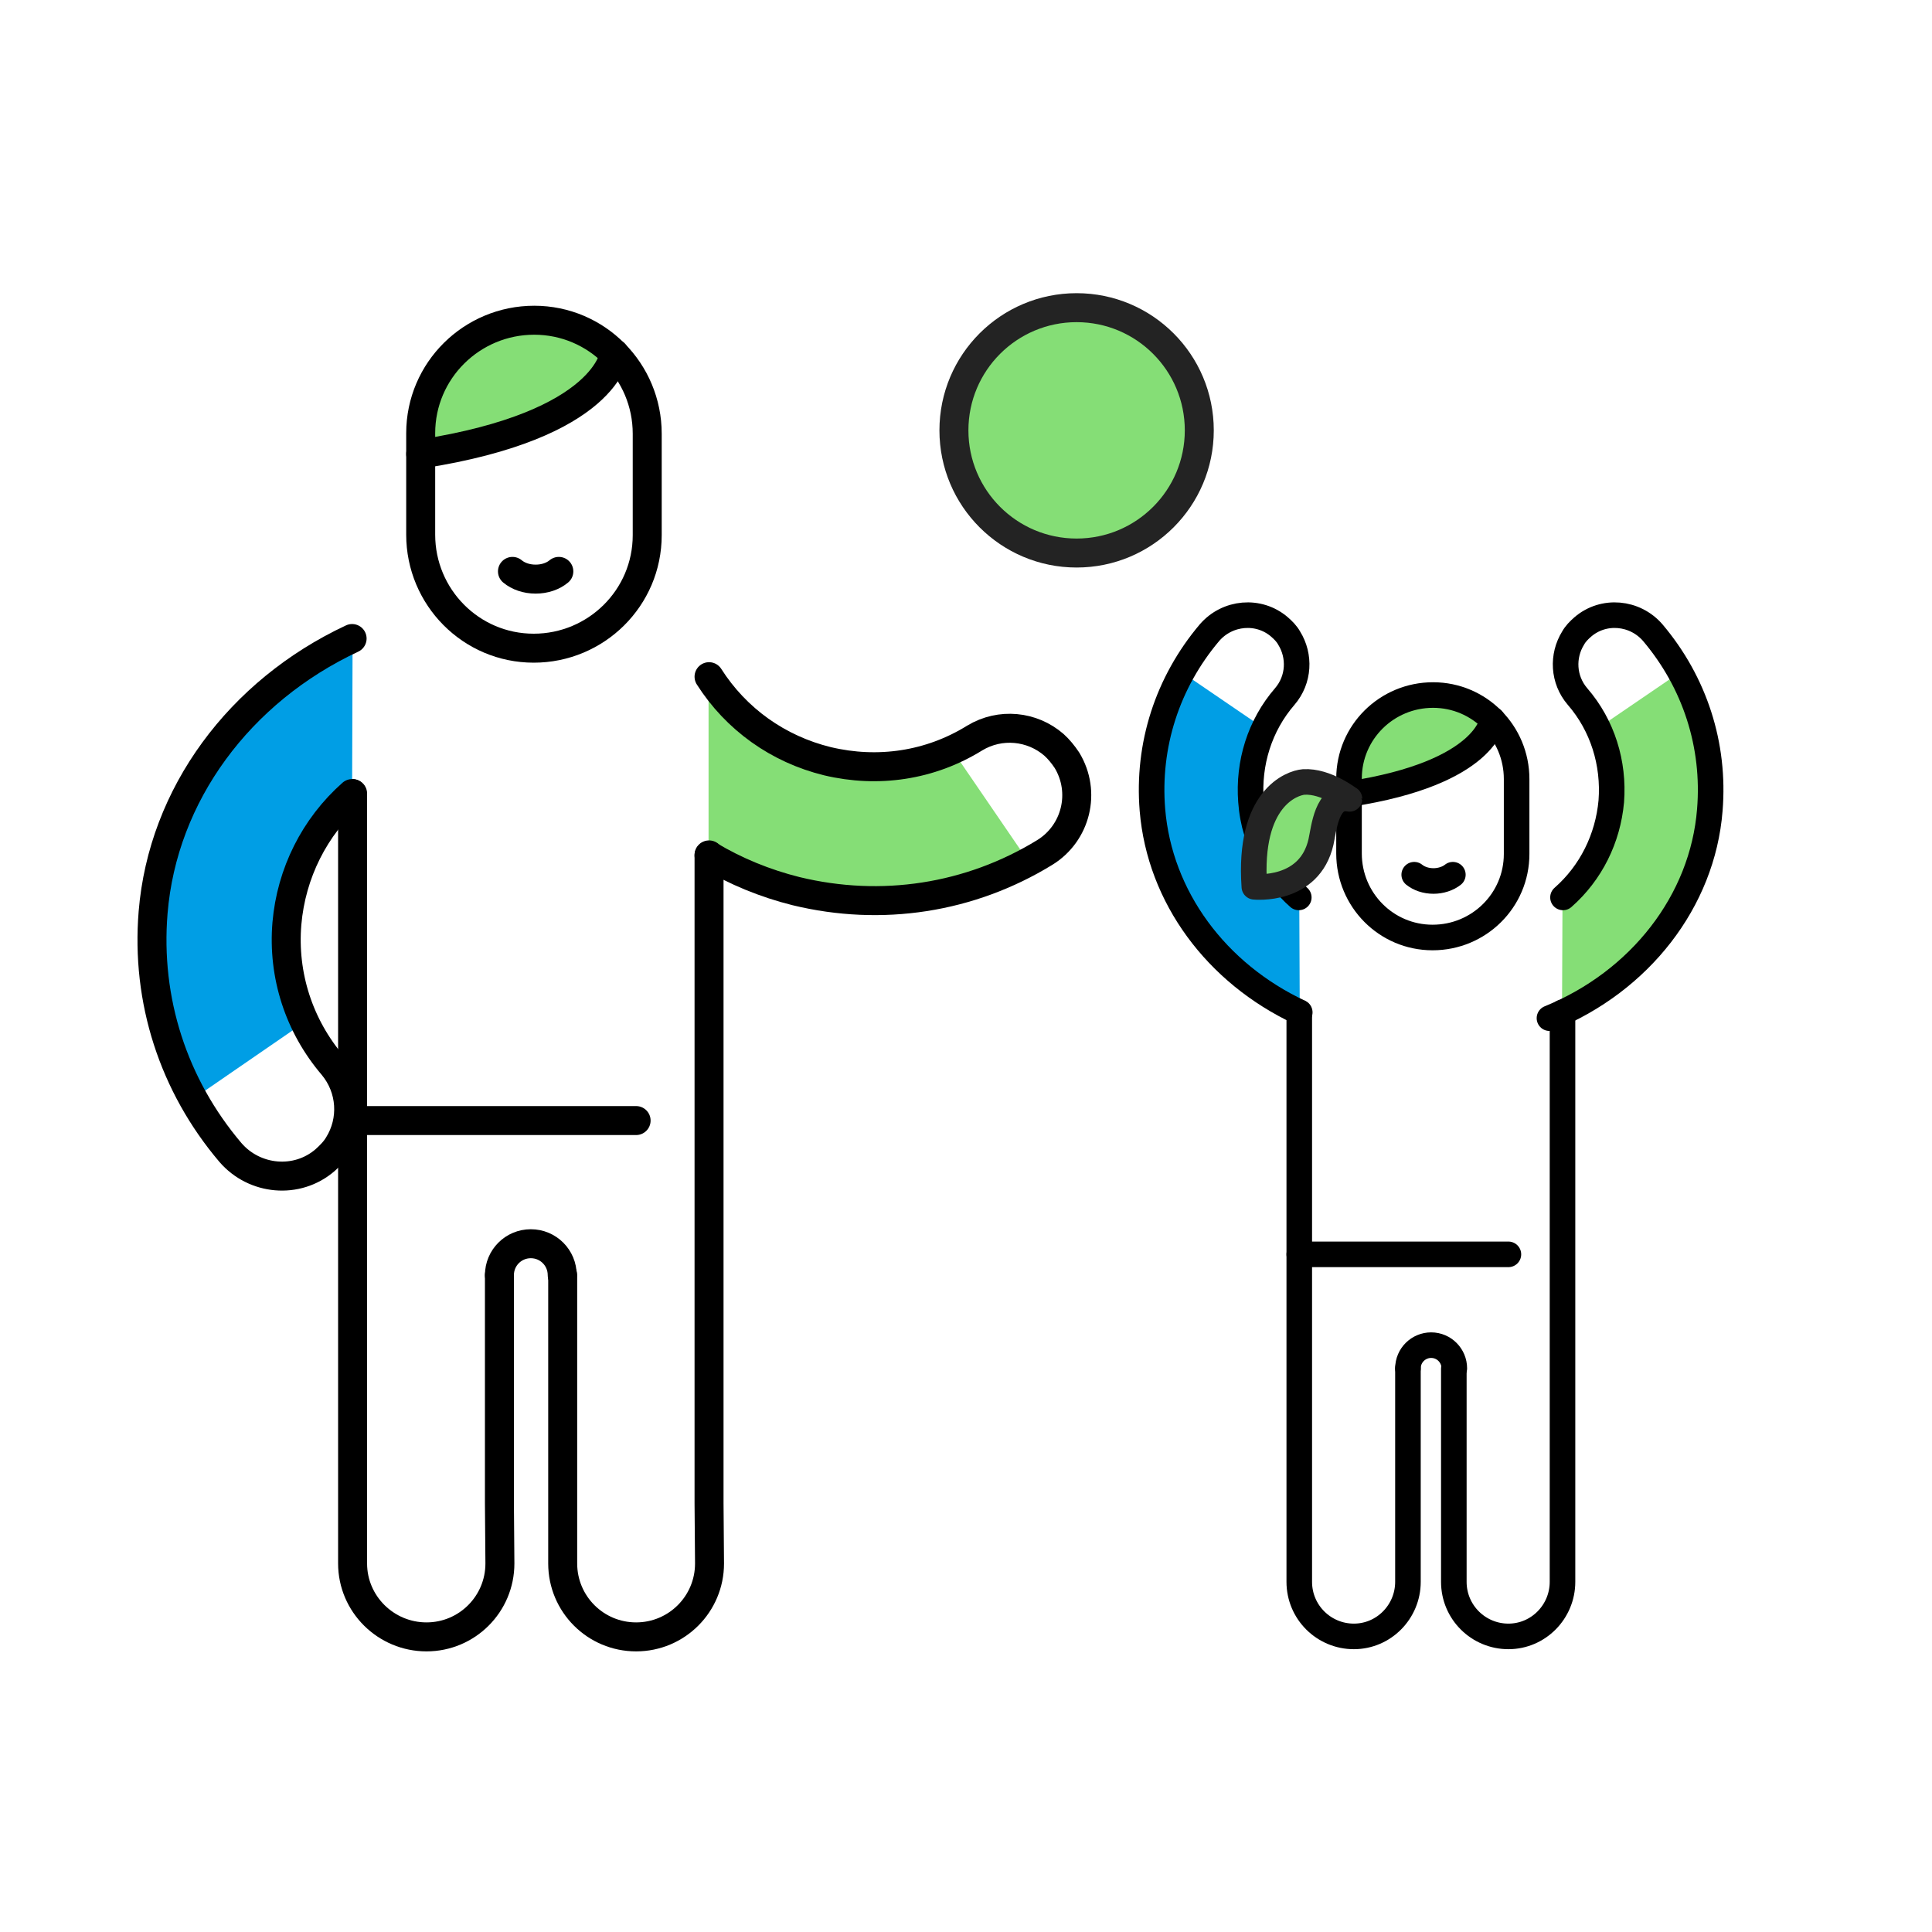 <?xml version="1.0" encoding="utf-8"?>
<!-- Generator: Adobe Illustrator 27.0.1, SVG Export Plug-In . SVG Version: 6.00 Build 0)  -->
<svg version="1.1" id="Layer_1" xmlns="http://www.w3.org/2000/svg" xmlns:xlink="http://www.w3.org/1999/xlink" x="0px" y="0px"
	 viewBox="0 0 400 400" style="enable-background:new 0 0 400 400;" xml:space="preserve">
<style type="text/css">
	.st0{display:none;}
	.st1{display:inline;}
	.st2{fill:none;}
	.st3{fill:#85DE76;stroke:#232323;stroke-width:6;stroke-linecap:round;stroke-linejoin:round;stroke-miterlimit:10;}
	.st4{fill:#85DE76;}
	.st5{fill:none;stroke:#000000;stroke-width:6;stroke-linecap:round;stroke-linejoin:round;stroke-miterlimit:10;}
	.st6{fill:#009EE5;}
	.st7{fill:none;stroke:#000000;stroke-width:5.295;stroke-linecap:round;stroke-linejoin:round;stroke-miterlimit:10;}
	.st8{fill:#85DE76;stroke:#232323;stroke-width:5.295;stroke-linecap:round;stroke-linejoin:round;stroke-miterlimit:10;}
</style>
<g id="Indicacions" class="st0">
	<g class="st1">
		<rect x="0.6" y="365.3" class="st2" width="400" height="10.9"/>
		<path d="M103.4,370.4c0-0.8,0.6-1.4,1.4-1.4c0.8,0,1.4,0.6,1.4,1.4c0,0.8-0.6,1.4-1.4,1.4C104,371.8,103.4,371.2,103.4,370.4z"/>
		<path d="M109.8,373.6v-1.1c0.3,0.1,0.6,0.2,1,0.2c0.7,0,1.2-0.4,1.2-1.3v-5.5h1.5v5.5c0,1.7-1,2.5-2.4,2.5
			C110.3,373.9,110,373.8,109.8,373.6z"/>
		<path d="M115,371.7V368h1.3v3.5c0,0.9,0.4,1.3,1.1,1.3c0.7,0,1.3-0.5,1.3-1.4V368h1.3v5.8h-1.3v-0.9c-0.3,0.6-0.9,1-1.8,1
			C115.8,373.9,115,373.2,115,371.7z"/>
		<path d="M121.4,374h1.3c0.1,0.6,0.6,0.9,1.4,0.9c1,0,1.6-0.5,1.6-1.5v-0.9c-0.3,0.5-1,1.1-1.9,1.1c-1.4,0-2.6-1.1-2.6-2.7v-0.1
			c0-1.6,1.1-2.8,2.6-2.8c0.9,0,1.5,0.4,1.8,1V368h1.3v5.3c0,1.7-1.1,2.5-2.9,2.5C122.3,375.9,121.5,375,121.4,374z M125.8,370.7
			L125.8,370.7c0-1.2-0.6-1.8-1.6-1.8c-1,0-1.6,0.7-1.6,1.8v0.1c0,1.1,0.7,1.7,1.5,1.7C125.1,372.5,125.8,371.8,125.8,370.7z"/>
		<path d="M128.2,372.2c0-1.3,1.3-1.8,2.9-1.8h0.7V370c0-0.8-0.3-1.2-1-1.2c-0.7,0-1,0.3-1.1,0.9h-1.3c0.1-1.3,1.2-1.9,2.5-1.9
			s2.3,0.5,2.3,2.1v3.8h-1.3V373c-0.4,0.5-0.9,0.8-1.8,0.8C129.1,373.9,128.2,373.4,128.2,372.2z M131.9,371.7v-0.6h-0.7
			c-1,0-1.7,0.2-1.7,0.9c0,0.5,0.3,0.8,0.9,0.8C131.3,372.9,131.9,372.5,131.9,371.7z"/>
		<path d="M134.8,368h1.3v1.1c0.4-0.7,0.9-1.2,1.9-1.2v1.2c-1.2,0-1.9,0.4-1.9,1.6v3h-1.3V368z"/>
		<path d="M141.4,371L141.4,371c0-1.9,1.1-3.1,2.6-3.1c0.9,0,1.5,0.4,1.8,1v-3.5h1.3v8.4h-1.3v-1c-0.3,0.6-1,1.1-1.9,1.1
			C142.4,373.9,141.4,372.8,141.4,371z M145.8,370.9L145.8,370.9c0-1.4-0.6-2-1.6-2c-1,0-1.6,0.7-1.6,1.9v0.1c0,1.3,0.6,1.9,1.5,1.9
			C145.1,372.8,145.8,372.2,145.8,370.9z"/>
		<path d="M148.3,370.9L148.3,370.9c0-1.9,1.2-3.1,2.9-3.1c1.4,0,2.7,0.9,2.7,2.9v0.4h-4.2c0,1.1,0.6,1.7,1.6,1.7
			c0.8,0,1.2-0.3,1.3-0.9h1.3c-0.2,1.2-1.2,1.9-2.6,1.9C149.5,373.9,148.3,372.8,148.3,370.9z M152.6,370.3c-0.1-1-0.6-1.4-1.4-1.4
			c-0.8,0-1.3,0.5-1.5,1.4H152.6z"/>
		<path d="M157.7,368h1.3v0.9c0.3-0.5,0.9-1,1.8-1c0.8,0,1.3,0.3,1.6,1c0.4-0.7,1.2-1,1.9-1c1.1,0,1.9,0.6,1.9,2.2v3.6h-1.3v-3.5
			c0-0.9-0.4-1.2-1-1.2s-1.3,0.4-1.3,1.3v3.4h-1.3v-3.5c0-0.9-0.4-1.2-1-1.2c-0.7,0-1.3,0.4-1.3,1.3v3.4h-1.3L157.7,368L157.7,368z"
			/>
		<path d="M167.4,372.2c0-1.3,1.3-1.8,2.9-1.8h0.7V370c0-0.8-0.3-1.2-1-1.2c-0.7,0-1,0.3-1.1,0.9h-1.3c0.1-1.3,1.2-1.9,2.5-1.9
			s2.3,0.5,2.3,2.1v3.8h-1.3V373c-0.4,0.5-0.9,0.8-1.8,0.8C168.2,373.9,167.4,373.4,167.4,372.2z M171,371.7v-0.6h-0.7
			c-1,0-1.7,0.2-1.7,0.9c0,0.5,0.3,0.8,0.9,0.8C170.4,372.9,171,372.5,171,371.7z"/>
		<path d="M173.9,368h1.3v0.9c0.3-0.6,0.9-1,1.9-1c1.2,0,2,0.7,2,2.3v3.6h-1.3v-3.5c0-0.9-0.4-1.3-1.1-1.3c-0.8,0-1.4,0.5-1.4,1.4
			v3.4h-1.3L173.9,368L173.9,368z"/>
		<path d="M180.2,370.9L180.2,370.9c0-1.9,1.2-3.1,2.9-3.1c1.4,0,2.7,0.9,2.7,2.9v0.4h-4.2c0,1.1,0.6,1.7,1.6,1.7
			c0.8,0,1.2-0.3,1.3-0.9h1.3c-0.2,1.2-1.2,1.9-2.6,1.9C181.4,373.9,180.2,372.8,180.2,370.9z M184.5,370.3c-0.1-1-0.6-1.4-1.4-1.4
			c-0.8,0-1.3,0.5-1.5,1.4H184.5z"/>
		<path d="M187,368h1.3v1.1c0.4-0.7,0.9-1.2,1.9-1.2v1.2c-1.2,0-1.9,0.4-1.9,1.6v3H187V368z"/>
		<path d="M190.8,372.2c0-1.3,1.3-1.8,2.9-1.8h0.7V370c0-0.8-0.3-1.2-1-1.2c-0.7,0-1,0.3-1.1,0.9H191c0.1-1.3,1.2-1.9,2.5-1.9
			s2.3,0.5,2.3,2.1v3.8h-1.3V373c-0.4,0.5-0.9,0.8-1.8,0.8C191.7,373.9,190.8,373.4,190.8,372.2z M194.5,371.7v-0.6h-0.7
			c-1,0-1.7,0.2-1.7,0.9c0,0.5,0.3,0.8,0.9,0.8C193.9,372.9,194.5,372.5,194.5,371.7z"/>
		<path d="M199.5,372.2c0-1.3,1.3-1.8,2.9-1.8h0.7V370c0-0.8-0.3-1.2-1-1.2c-0.7,0-1,0.3-1.1,0.9h-1.3c0.1-1.3,1.2-1.9,2.5-1.9
			s2.3,0.5,2.3,2.1v3.8h-1.3V373c-0.4,0.5-0.9,0.8-1.8,0.8C200.4,373.9,199.5,373.4,199.5,372.2z M203.2,371.7v-0.6h-0.7
			c-1,0-1.7,0.2-1.7,0.9c0,0.5,0.3,0.8,0.9,0.8C202.6,372.9,203.2,372.5,203.2,371.7z"/>
		<path d="M205.7,371L205.7,371c0-1.9,1.3-3.1,2.9-3.1c1.3,0,2.5,0.6,2.6,2.2h-1.3c-0.1-0.8-0.6-1.1-1.3-1.1c-0.9,0-1.6,0.7-1.6,1.9
			v0.1c0,1.2,0.6,1.9,1.6,1.9c0.7,0,1.3-0.4,1.4-1.2h1.2c-0.1,1.3-1.1,2.3-2.7,2.3C206.9,373.9,205.7,372.8,205.7,371z"/>
		<path d="M212.6,372.1V369h-0.8v-1h0.8v-1.3h1.3v1.3h1.3v1h-1.3v3c0,0.5,0.2,0.7,0.7,0.7c0.3,0,0.5,0,0.6-0.1v1.1
			c-0.2,0.1-0.5,0.1-0.9,0.1C213.2,373.9,212.6,373.2,212.6,372.1z"/>
		<path d="M216.3,366.3c0-0.4,0.4-0.8,0.8-0.8c0.4,0,0.8,0.3,0.8,0.8c0,0.4-0.4,0.8-0.8,0.8C216.7,367,216.3,366.7,216.3,366.3z
			 M216.5,368h1.3v5.8h-1.3V368z"/>
		<path d="M218.8,368h1.4l1.5,4.4l1.5-4.4h1.3l-2.1,5.8h-1.6L218.8,368z"/>
		<path d="M225,372.2c0-1.3,1.3-1.8,2.9-1.8h0.7V370c0-0.8-0.3-1.2-1-1.2c-0.7,0-1,0.3-1.1,0.9h-1.3c0.1-1.3,1.2-1.9,2.5-1.9
			s2.3,0.5,2.3,2.1v3.8h-1.3V373c-0.4,0.5-0.9,0.8-1.8,0.8C225.9,373.9,225,373.4,225,372.2z M228.7,371.7v-0.6H228
			c-1,0-1.7,0.2-1.7,0.9c0,0.5,0.3,0.8,0.9,0.8C228.1,372.9,228.7,372.5,228.7,371.7z"/>
		<path d="M233.7,372.2c0-1.3,1.3-1.8,2.9-1.8h0.7V370c0-0.8-0.3-1.2-1-1.2c-0.7,0-1,0.3-1.1,0.9H234c0.1-1.3,1.2-1.9,2.5-1.9
			s2.3,0.5,2.3,2.1v3.8h-1.3V373c-0.4,0.5-0.9,0.8-1.8,0.8C234.6,373.9,233.7,373.4,233.7,372.2z M237.4,371.7v-0.6h-0.7
			c-1,0-1.7,0.2-1.7,0.9c0,0.5,0.3,0.8,0.9,0.8C236.8,372.9,237.4,372.5,237.4,371.7z"/>
		<path d="M240.3,368h1.3v0.9c0.3-0.5,0.9-1,1.8-1c0.8,0,1.3,0.3,1.6,1c0.4-0.7,1.2-1,1.9-1c1.1,0,1.9,0.6,1.9,2.2v3.6h-1.3v-3.5
			c0-0.9-0.4-1.2-1-1.2s-1.3,0.4-1.3,1.3v3.4h-1.3v-3.5c0-0.9-0.4-1.2-1-1.2c-0.7,0-1.3,0.4-1.3,1.3v3.4h-1.3L240.3,368L240.3,368z"
			/>
		<path d="M251.7,372.8v0.9h-1.3v-8.4h1.3v3.6c0.3-0.5,1-1,1.9-1c1.4,0,2.5,1.1,2.5,2.9v0.1c0,1.9-1.1,3-2.6,3
			C252.7,373.9,252,373.4,251.7,372.8z M254.8,370.9L254.8,370.9c0-1.4-0.7-2-1.5-2c-0.9,0-1.6,0.6-1.6,1.9v0.1
			c0,1.3,0.6,1.9,1.6,1.9C254.2,372.8,254.8,372.1,254.8,370.9z"/>
		<path d="M259.8,366.3c0-0.4,0.4-0.8,0.8-0.8s0.8,0.3,0.8,0.8c0,0.4-0.4,0.8-0.8,0.8C260.2,367,259.8,366.7,259.8,366.3z M260,368
			h1.3v5.8H260V368z"/>
		<path d="M262.9,368h1.3v0.9c0.3-0.6,0.9-1,1.9-1c1.2,0,2,0.7,2,2.3v3.6h-1.3v-3.5c0-0.9-0.4-1.3-1.1-1.3c-0.8,0-1.4,0.5-1.4,1.4
			v3.4h-1.3L262.9,368L262.9,368z"/>
		<path d="M269.8,369h-0.8v-1h0.8v-0.8c0-1.3,0.7-2,1.9-2c0.3,0,0.5,0,0.8,0.1v1c-0.1,0-0.4-0.1-0.6-0.1c-0.5,0-0.8,0.4-0.8,0.9v0.8
			h1.3v1h-1.3v4.8h-1.3L269.8,369L269.8,369z"/>
		<path d="M273.1,372.2c0-1.3,1.3-1.8,3-1.8h0.7V370c0-0.8-0.3-1.2-1-1.2c-0.7,0-1,0.3-1.1,0.9h-1.3c0.1-1.3,1.2-1.9,2.5-1.9
			s2.3,0.5,2.3,2.1v3.8h-1.3V373c-0.4,0.5-0.9,0.8-1.8,0.8C273.9,373.9,273.1,373.4,273.1,372.2z M276.7,371.7v-0.6h-0.7
			c-1,0-1.7,0.2-1.7,0.9c0,0.5,0.3,0.8,0.9,0.8C276.1,372.9,276.7,372.5,276.7,371.7z"/>
		<path d="M279.6,368h1.3v0.9c0.3-0.6,0.9-1,1.9-1c1.2,0,2,0.7,2,2.3v3.6h-1.3v-3.5c0-0.9-0.4-1.3-1.1-1.3c-0.8,0-1.4,0.5-1.4,1.4
			v3.4h-1.3L279.6,368L279.6,368z"/>
		<path d="M286.5,372.1V369h-0.8v-1h0.8v-1.3h1.3v1.3h1.3v1h-1.3v3c0,0.5,0.2,0.7,0.7,0.7c0.3,0,0.5,0,0.6-0.1v1.1
			c-0.2,0.1-0.5,0.1-0.9,0.1C287.1,373.9,286.5,373.2,286.5,372.1z"/>
		<path d="M290,372h1.2c0.1,0.6,0.4,0.9,1.1,0.9c0.7,0,1-0.2,1-0.7c0-0.5-0.4-0.6-1.2-0.8c-1.5-0.2-2.1-0.7-2.1-1.8
			c0-1.2,1.1-1.7,2.2-1.7c1.2,0,2.1,0.4,2.3,1.7h-1.2c-0.1-0.5-0.4-0.8-1-0.8c-0.6,0-0.9,0.3-0.9,0.7c0,0.4,0.3,0.6,1.2,0.7
			c1.4,0.2,2.2,0.5,2.2,1.8c0,1.2-0.8,1.8-2.3,1.8C290.9,373.9,290,373.2,290,372z"/>
		<path d="M295.7,373c0-0.5,0.4-0.9,0.9-0.9c0.5,0,0.9,0.4,0.9,0.9s-0.4,0.9-0.9,0.9C296.1,373.8,295.7,373.5,295.7,373z"/>
	</g>
	<g class="st1">
		<rect y="23.1" class="st2" width="400" height="10.9"/>
		<path d="M142.6,23.6h1.9l2.6,7.9h-1.5l-0.6-2h-3l-0.6,2h-1.4L142.6,23.6z M142.2,28.5h2.3l-1.2-3.6L142.2,28.5z"/>
		<path d="M147.4,27.6L147.4,27.6c0-2.5,1.6-4.1,3.8-4.1c1.8,0,3.2,0.9,3.4,2.8h-1.5c-0.2-1-0.8-1.6-1.9-1.6c-1.4,0-2.3,1.1-2.3,2.8
			v0.1c0,1.8,0.9,2.8,2.3,2.8c1.1,0,1.9-0.5,2-1.7h1.4c-0.2,1.9-1.6,2.9-3.4,2.9C148.8,31.6,147.4,30,147.4,27.6z"/>
		<path d="M157.4,24.8h-2.2v-1.2h5.9v1.2h-2.2v6.7h-1.5V24.8z"/>
		<path d="M162.3,23.6h1.5v7.9h-1.5V23.6z"/>
		<path d="M165,23.6h1.5l2.1,6.4l2.1-6.4h1.4l-2.7,7.9h-1.7L165,23.6z"/>
		<path d="M173.2,23.6h1.5v7.9h-1.5V23.6z"/>
		<path d="M178.1,24.8h-2.2v-1.2h5.9v1.2h-2.2v6.7h-1.5V24.8z"/>
		<path d="M184.2,23.6h1.9l2.6,7.9h-1.5l-0.6-2h-3l-0.6,2h-1.4L184.2,23.6z M183.9,28.5h2.3l-1.2-3.6L183.9,28.5z"/>
		<path d="M190.7,24.8h-2.2v-1.2h5.9v1.2h-2.2v6.7h-1.5V24.8z"/>
		<path d="M198.2,23.6h2l2.1,5.4l2-5.4h1.9v7.9h-1.5v-5.9l-2.3,5.9h-0.5l-2.4-5.9v5.9h-1.3L198.2,23.6L198.2,23.6z"/>
		<path d="M207.6,27.6L207.6,27.6c0-2.4,1.6-4.1,4-4.1c2.3,0,4,1.7,4,4v0.1c0,2.3-1.6,4-4,4C209.1,31.6,207.6,29.9,207.6,27.6z
			 M214,27.6L214,27.6c0-1.7-0.9-2.9-2.4-2.9c-1.5,0-2.4,1.1-2.4,2.8v0.1c0,1.7,1,2.8,2.5,2.8C213.1,30.4,214,29.3,214,27.6z"/>
		<path d="M216.9,23.6h2.4c2.7,0,4.1,1.6,4.1,3.9v0.1c0,2.3-1.3,3.9-4.1,3.9h-2.4L216.9,23.6L216.9,23.6z M219.2,30.3
			c1.8,0,2.6-1,2.6-2.8v-0.1c0-1.7-0.8-2.7-2.6-2.7h-0.9v5.6H219.2z"/>
		<path d="M224.8,23.6h4.9v1.2h-3.5v2.2h2.8V28h-2.8v2.3h3.6v1.2h-5.1L224.8,23.6L224.8,23.6z"/>
		<path d="M231.2,23.6h2.6c1.7,0,2.9,0.7,2.9,2.3v0c0,1.2-0.8,1.9-1.8,2.1l2.2,3.4h-1.6l-2.1-3.2h-0.9v3.2h-1.5V23.6z M233.8,27.3
			c1,0,1.5-0.4,1.5-1.2v0c0-0.9-0.6-1.2-1.5-1.2h-1.2v2.5L233.8,27.3L233.8,27.3z"/>
		<path d="M240.4,23.6h1.9l2.6,7.9h-1.5l-0.6-2h-3l-0.6,2h-1.4L240.4,23.6z M240.1,28.5h2.3l-1.2-3.6L240.1,28.5z"/>
		<path d="M246.1,23.6h2.4c2.7,0,4.1,1.6,4.1,3.9v0.1c0,2.3-1.3,3.9-4.1,3.9h-2.4L246.1,23.6L246.1,23.6z M248.4,30.3
			c1.8,0,2.6-1,2.6-2.8v-0.1c0-1.7-0.8-2.7-2.6-2.7h-0.9v5.6H248.4z"/>
		<path d="M255.6,23.6h1.9l2.6,7.9h-1.5l-0.6-2h-3l-0.6,2h-1.4L255.6,23.6z M255.3,28.5h2.3l-1.2-3.6L255.3,28.5z"/>
	</g>
</g>
<g id="Fons">
	<g id="Layer_2_00000160167971104629482900000010245908330474209664_">
	</g>
</g>
<g id="Icona">
	<circle class="st3" cx="222.9" cy="89.1" r="25.4"/>
	<path class="st4" d="M197.7,156.1c-6.3,3-13.3,4.3-20.4,3.7c-10.5-0.9-20-5.6-26.9-13.5l-3.7-6.3v38.2c8.6,5.2,18.2,8.4,28.3,9.2
		c13.6,1.1,26.8-1.8,38.5-8.2L197.7,156.1z"/>
	<path class="st5" d="M103.4,264v47.2l0.1,12.5c0,8.4-6.8,15.2-15.2,15.2S73,332.1,73,323.7v-22.3V164.3"/>
	<path class="st5" d="M146.8,177v134.2l0.1,12.5c0,8.4-6.8,15.2-15.2,15.2c-8.4,0-15.2-6.8-15.2-15.2v-22.3V264"/>
	<path class="st5" d="M116.4,264L116.4,264c0-3.6-2.9-6.5-6.5-6.5l0,0c-3.6,0-6.5,2.9-6.5,6.5l0,0"/>
	<path class="st6" d="M63.1,211.6c-3-6.3-4.3-13.3-3.7-20.4c0.8-10.5,5.6-20,13.5-26.9l0.1-32c-23.3,10.9-39.2,32.3-41.2,56.7
		c-1.1,13.6,1.8,26.8,8.2,38.5L63.1,211.6z"/>
	<path class="st5" d="M72.9,164.3c-7.8,6.9-12.6,16.5-13.5,26.9c-0.9,10.7,2.5,21.2,9.5,29.4c4,4.8,4.3,11.4,1.2,16.4
		c-0.7,1.2-1.7,2.2-2.8,3.2c-5.8,5-14.6,4.2-19.6-1.6c-11.8-13.9-17.5-31.5-16-49.7c2-24.4,17.9-45.8,41.2-56.7"/>
	<path class="st5" d="M146.8,140.1c5.6,8.8,14.3,15,24.5,17.5c10.5,2.5,21.3,0.9,30.5-4.8c5.3-3.2,11.9-2.5,16.4,1.4
		c1,0.9,1.9,2,2.7,3.2c4,6.6,1.9,15.1-4.6,19.1c-15.5,9.5-33.8,12.3-51.5,8c-6.4-1.6-12.5-4.1-18-7.4"/>
	<g>
		<g>
			<path class="st4" d="M90.6,93.1c-0.7,0-1.4-0.2-1.9-0.7c-0.7-0.6-1.1-1.4-1.1-2.3v-0.5c0-12.8,10.5-23.2,23.3-23.2
				c5.4,0,10.7,1.9,14.8,5.4c1.1,0.9,1.4,2.4,0.8,3.7c-2.3,4.6-10,13.1-35.4,17.7C90.9,93.1,90.7,93.1,90.6,93.1z"/>
			<path class="st5" d="M134,110.8c0,13-10.6,23.4-23.5,23.4l0,0c-13,0-23.4-10.6-23.4-23.5l0-21c0-13,10.6-23.4,23.5-23.4
				c13,0,23.4,10.6,23.4,23.5L134,110.8z"/>
			<path class="st5" d="M127.2,73.2c0,0-1.3,14.8-40.1,20.8"/>
		</g>
	</g>
	<line class="st5" x1="131.7" y1="232" x2="73" y2="232"/>
	<path class="st5" d="M115.7,118.3c-1.2,1-2.9,1.6-4.8,1.6c-1.9,0-3.6-0.6-4.8-1.6"/>
	<path class="st4" d="M281.9,163.7c-0.5,0-1-0.2-1.4-0.5c-0.5-0.4-0.8-1.1-0.8-1.7v-0.4c0-9.5,7.8-17.2,17.2-17.2c4,0,7.9,1.4,11,4
		c0.8,0.7,1,1.8,0.6,2.7c-1.7,3.4-7.4,9.7-26.1,13.1C282.2,163.7,282.1,163.7,281.9,163.7z"/>
	<path class="st4" d="M330.8,150.8c2.2,4.7,3.2,9.8,2.7,15.1c-0.6,7.7-4.2,14.8-10,19.9l-0.1,23.7c17.2-8.1,29-23.9,30.5-41.9
		c0.8-10-1.3-19.8-6.1-28.4L330.8,150.8z"/>
	<path class="st7" d="M291.5,283.3v34.9l0,9.3c0,6.2-5,11.3-11.2,11.3c-6.2,0-11.3-5-11.3-11.3v-16.5V209.6"/>
	<path class="st7" d="M323.5,209.6v108.6l0,9.3c0,6.2-5,11.3-11.2,11.3c-6.2,0-11.3-5-11.3-11.3v-16.5v-27.6"/>
	<path class="st7" d="M301.1,283.3L301.1,283.3c0-2.6-2.1-4.8-4.8-4.8l0,0c-2.6,0-4.8,2.1-4.8,4.8l0,0"/>
	<path class="st7" d="M314,176.8c0,9.6-7.8,17.3-17.4,17.3l0,0c-9.6,0-17.3-7.8-17.3-17.4l0-15.5c0-9.6,7.8-17.3,17.4-17.3
		c9.6,0,17.3,7.8,17.3,17.4L314,176.8z"/>
	<path class="st7" d="M309,149c0,0-1,11-29.6,15.4"/>
	<path class="st7" d="M323.6,185.8c5.8-5.1,9.3-12.2,10-19.9c0.6-7.9-1.8-15.7-7-21.7c-3-3.5-3.2-8.4-0.9-12.1
		c0.5-0.9,1.2-1.6,2-2.3c4.3-3.7,10.8-3.1,14.5,1.2c8.7,10.3,12.9,23.3,11.8,36.7c-1.5,18.9-14.5,35.5-33.2,43.1"/>
	<line class="st7" x1="312.3" y1="259.7" x2="269" y2="259.7"/>
	<path class="st7" d="M300.8,181.1c-1,0.8-2.5,1.3-4,1.3c-1.6,0-3-0.5-4-1.3"/>
	<path class="st6" d="M261.7,150.8c-2.2,4.7-3.2,9.8-2.7,15.1c0.6,7.7,4.2,14.8,10,19.9l0.1,23.7c-17.2-8.1-29-23.9-30.5-41.9
		c-0.8-10,1.3-19.8,6.1-28.4L261.7,150.8z"/>
	<path class="st7" d="M268.9,185.8c-2.5-2.2-4.6-4.9-6.2-7.7c-2.1-3.7-3.4-7.8-3.7-12.2c-0.6-7.9,1.8-15.7,7-21.7
		c3-3.5,3.2-8.4,0.9-12.1c-0.5-0.9-1.2-1.6-2-2.3c-4.3-3.7-10.8-3.1-14.5,1.2c-8.7,10.3-12.9,23.3-11.8,36.7
		c1.5,18,13.2,33.8,30.5,41.9"/>
	<path class="st8" d="M269.9,161.9c-2.4,0.2-11.5,3.3-10.2,21.7c0,0,11.4,1.2,13.8-9.3c0.6-2.7,1.2-9.9,5.9-8.9
		C279.4,165.5,274.6,161.6,269.9,161.9z"/>
</g>
</svg>
